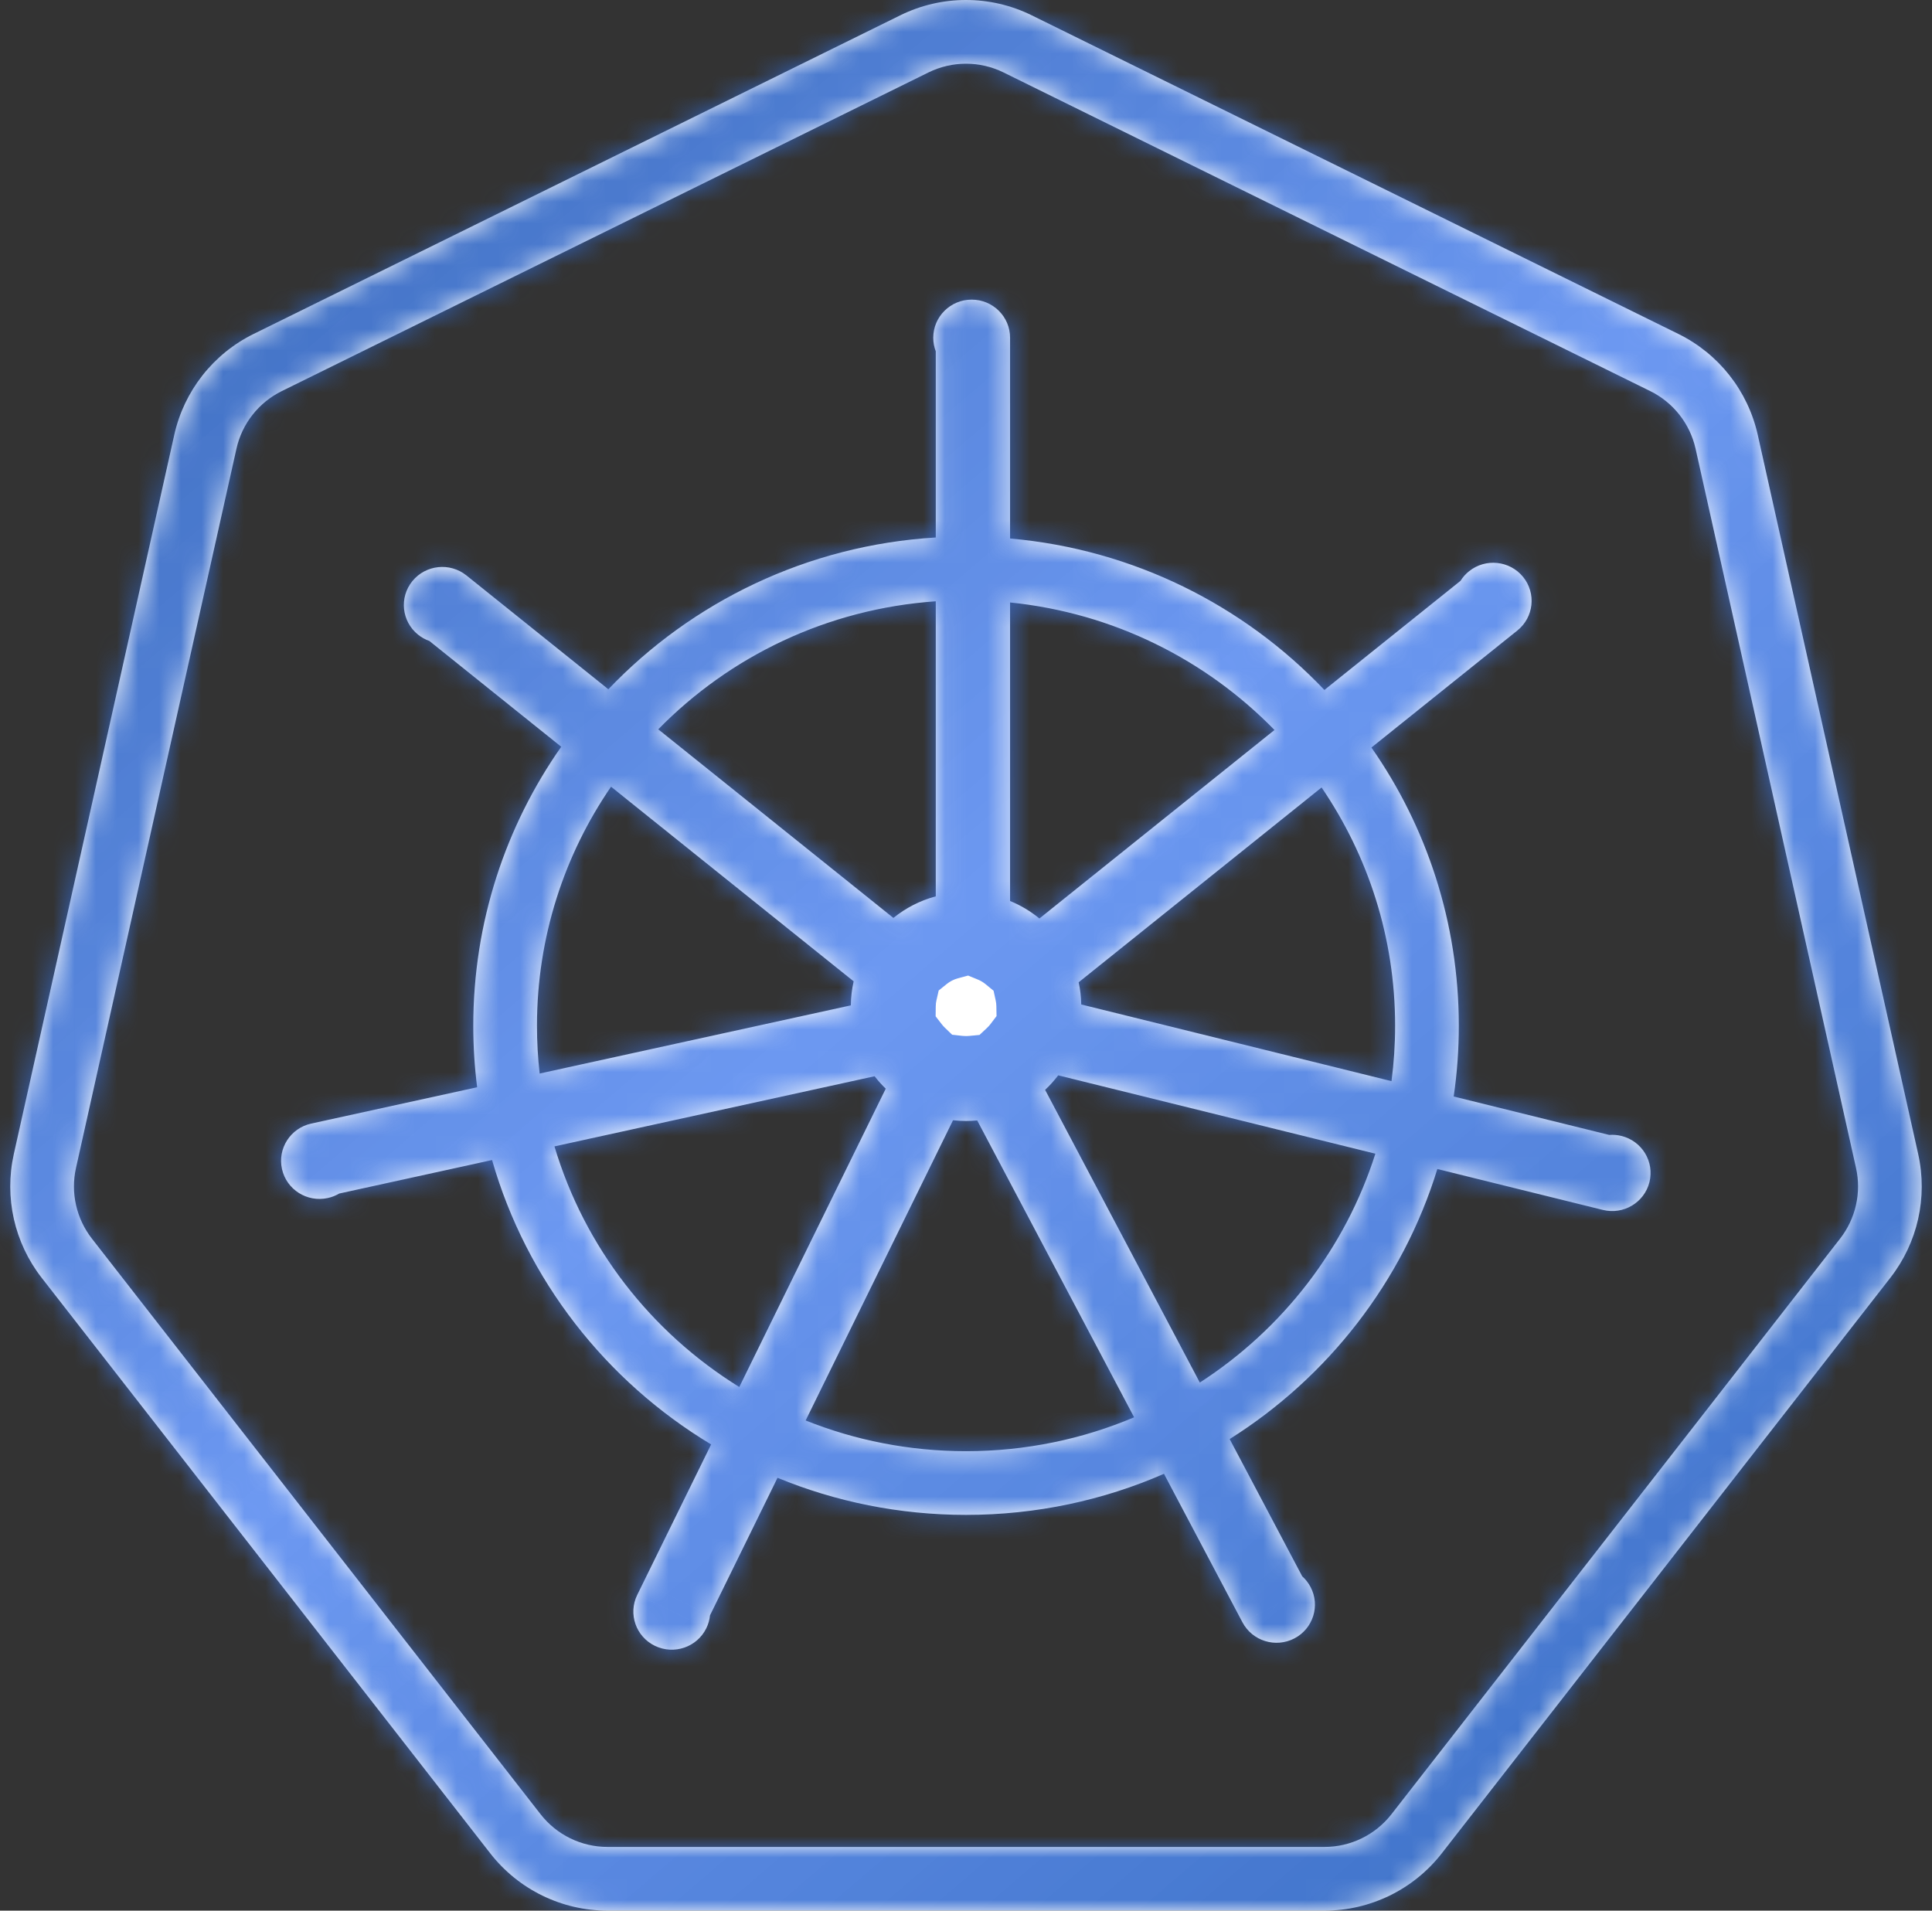 <svg width="91" height="90" viewBox="0 0 91 90" fill="none" xmlns="http://www.w3.org/2000/svg">
    <rect x="0" y="0" width="91" height="90" fill="#333333" stroke="none"/>
    <mask id="path-1-inside-1_2259_13981" fill="white">
        <path fill-rule="evenodd" clip-rule="evenodd" d="M79.055 15.731L48.594 0.721C46.644 -0.24 44.357 -0.24 42.406 0.721L11.946 15.731C10.044 16.668 8.669 18.417 8.208 20.486L0.651 54.362C0.196 56.403 0.677 58.54 1.962 60.189L23.094 87.303C24.42 89.004 26.457 90 28.615 90H62.386C64.543 90 66.581 89.004 67.907 87.303L89.038 60.189C90.323 58.54 90.804 56.403 90.349 54.362L82.793 20.486C82.331 18.417 80.957 16.668 79.055 15.731ZM43.732 3.412C44.847 2.863 46.154 2.863 47.268 3.412L77.729 18.422C78.815 18.958 79.601 19.957 79.865 21.139L87.421 55.015C87.681 56.181 87.406 57.403 86.672 58.345L65.541 85.458C64.783 86.431 63.619 87 62.386 87H28.615C27.382 87 26.218 86.431 25.46 85.458L4.328 58.345C3.594 57.403 3.319 56.181 3.579 55.015L11.136 21.139C11.399 19.957 12.185 18.958 13.272 18.422L43.732 3.412ZM25.292 48.317C25.292 44.144 26.578 40.267 28.781 37.057L40.209 46.225C40.126 46.59 40.08 46.969 40.075 47.358L25.418 50.569C25.335 49.83 25.292 49.078 25.292 48.317ZM41.195 50.696L26.116 54C27.53 58.75 30.672 62.768 34.822 65.335L41.72 51.281C41.531 51.099 41.356 50.904 41.195 50.696ZM44.888 52.77L37.947 66.911C40.28 67.844 42.83 68.358 45.502 68.358C48.313 68.358 50.988 67.789 53.419 66.762L46.029 52.779C45.856 52.796 45.68 52.804 45.503 52.804C45.295 52.804 45.09 52.793 44.888 52.77ZM50.929 47.316C50.922 46.958 50.88 46.608 50.806 46.27L62.248 37.094C64.435 40.297 65.712 44.161 65.712 48.317C65.712 49.201 65.654 50.073 65.542 50.927L50.929 47.316ZM49.226 51.337C49.451 51.127 49.657 50.898 49.843 50.653L64.782 54.344C63.361 58.818 60.4 62.617 56.513 65.126L49.226 51.337ZM48.958 43.266C48.545 42.927 48.079 42.647 47.576 42.441V28.379C52.45 28.872 56.809 31.081 60.031 34.386L48.958 43.266ZM44.076 42.222V28.324C38.956 28.678 34.366 30.921 31.004 34.354L42.08 43.239C42.659 42.772 43.336 42.421 44.076 42.222ZM68.712 48.317C68.712 49.449 68.63 50.562 68.471 51.651L75.795 53.461C75.984 53.446 76.179 53.461 76.373 53.509C77.342 53.749 77.932 54.723 77.691 55.685C77.449 56.646 76.468 57.232 75.499 56.993L75.499 56.993L67.701 55.066C66.064 60.379 62.545 64.873 57.919 67.787L61.336 74.252C61.492 74.391 61.625 74.559 61.728 74.754C62.192 75.632 61.851 76.717 60.966 77.177C60.081 77.637 58.988 77.299 58.524 76.421L58.524 76.421L58.523 76.421L54.825 69.423C51.971 70.668 48.817 71.358 45.502 71.358C42.358 71.358 39.358 70.737 36.622 69.611L33.442 76.09C33.421 76.296 33.364 76.502 33.267 76.699C32.83 77.591 31.747 77.961 30.849 77.527C29.951 77.093 29.578 76.019 30.015 75.128L30.028 75.101L33.495 68.039C28.543 65.061 24.8 60.297 23.177 54.643L15.976 56.221C15.814 56.318 15.633 56.39 15.438 56.433C14.463 56.646 13.497 56.035 13.282 55.067C13.066 54.099 13.683 53.141 14.658 52.927L14.659 52.927L14.658 52.927L22.474 51.215C22.354 50.266 22.292 49.298 22.292 48.317C22.292 43.43 23.823 38.901 26.435 35.175L20.224 30.192C20.037 30.126 19.857 30.028 19.694 29.897C18.917 29.274 18.796 28.143 19.424 27.373C20.052 26.602 21.191 26.482 21.968 27.105L21.968 27.105L21.969 27.105L28.654 32.468C32.58 28.357 38.016 25.683 44.076 25.318V16.549C44 16.35 43.958 16.134 43.958 15.909C43.958 14.918 44.768 14.114 45.767 14.114C46.766 14.114 47.576 14.918 47.576 15.909V15.909H47.576V25.366C53.391 25.878 58.593 28.519 62.381 32.501L68.793 27.36C68.897 27.192 69.031 27.039 69.195 26.908C69.972 26.285 71.111 26.405 71.739 27.175C72.367 27.946 72.246 29.076 71.469 29.7L71.468 29.7L71.469 29.7L64.596 35.212C67.191 38.931 68.712 43.446 68.712 48.317Z"/>
    </mask>
    <path fill-rule="evenodd" clip-rule="evenodd" d="M79.055 15.731L48.594 0.721C46.644 -0.24 44.357 -0.24 42.406 0.721L11.946 15.731C10.044 16.668 8.669 18.417 8.208 20.486L0.651 54.362C0.196 56.403 0.677 58.54 1.962 60.189L23.094 87.303C24.42 89.004 26.457 90 28.615 90H62.386C64.543 90 66.581 89.004 67.907 87.303L89.038 60.189C90.323 58.54 90.804 56.403 90.349 54.362L82.793 20.486C82.331 18.417 80.957 16.668 79.055 15.731ZM43.732 3.412C44.847 2.863 46.154 2.863 47.268 3.412L77.729 18.422C78.815 18.958 79.601 19.957 79.865 21.139L87.421 55.015C87.681 56.181 87.406 57.403 86.672 58.345L65.541 85.458C64.783 86.431 63.619 87 62.386 87H28.615C27.382 87 26.218 86.431 25.46 85.458L4.328 58.345C3.594 57.403 3.319 56.181 3.579 55.015L11.136 21.139C11.399 19.957 12.185 18.958 13.272 18.422L43.732 3.412ZM25.292 48.317C25.292 44.144 26.578 40.267 28.781 37.057L40.209 46.225C40.126 46.59 40.08 46.969 40.075 47.358L25.418 50.569C25.335 49.83 25.292 49.078 25.292 48.317ZM41.195 50.696L26.116 54C27.53 58.75 30.672 62.768 34.822 65.335L41.72 51.281C41.531 51.099 41.356 50.904 41.195 50.696ZM44.888 52.77L37.947 66.911C40.28 67.844 42.83 68.358 45.502 68.358C48.313 68.358 50.988 67.789 53.419 66.762L46.029 52.779C45.856 52.796 45.68 52.804 45.503 52.804C45.295 52.804 45.09 52.793 44.888 52.77ZM50.929 47.316C50.922 46.958 50.88 46.608 50.806 46.27L62.248 37.094C64.435 40.297 65.712 44.161 65.712 48.317C65.712 49.201 65.654 50.073 65.542 50.927L50.929 47.316ZM49.226 51.337C49.451 51.127 49.657 50.898 49.843 50.653L64.782 54.344C63.361 58.818 60.4 62.617 56.513 65.126L49.226 51.337ZM48.958 43.266C48.545 42.927 48.079 42.647 47.576 42.441V28.379C52.45 28.872 56.809 31.081 60.031 34.386L48.958 43.266ZM44.076 42.222V28.324C38.956 28.678 34.366 30.921 31.004 34.354L42.08 43.239C42.659 42.772 43.336 42.421 44.076 42.222ZM68.712 48.317C68.712 49.449 68.63 50.562 68.471 51.651L75.795 53.461C75.984 53.446 76.179 53.461 76.373 53.509C77.342 53.749 77.932 54.723 77.691 55.685C77.449 56.646 76.468 57.232 75.499 56.993L75.499 56.993L67.701 55.066C66.064 60.379 62.545 64.873 57.919 67.787L61.336 74.252C61.492 74.391 61.625 74.559 61.728 74.754C62.192 75.632 61.851 76.717 60.966 77.177C60.081 77.637 58.988 77.299 58.524 76.421L58.524 76.421L58.523 76.421L54.825 69.423C51.971 70.668 48.817 71.358 45.502 71.358C42.358 71.358 39.358 70.737 36.622 69.611L33.442 76.09C33.421 76.296 33.364 76.502 33.267 76.699C32.83 77.591 31.747 77.961 30.849 77.527C29.951 77.093 29.578 76.019 30.015 75.128L30.028 75.101L33.495 68.039C28.543 65.061 24.8 60.297 23.177 54.643L15.976 56.221C15.814 56.318 15.633 56.39 15.438 56.433C14.463 56.646 13.497 56.035 13.282 55.067C13.066 54.099 13.683 53.141 14.658 52.927L14.659 52.927L14.658 52.927L22.474 51.215C22.354 50.266 22.292 49.298 22.292 48.317C22.292 43.43 23.823 38.901 26.435 35.175L20.224 30.192C20.037 30.126 19.857 30.028 19.694 29.897C18.917 29.274 18.796 28.143 19.424 27.373C20.052 26.602 21.191 26.482 21.968 27.105L21.968 27.105L21.969 27.105L28.654 32.468C32.58 28.357 38.016 25.683 44.076 25.318V16.549C44 16.35 43.958 16.134 43.958 15.909C43.958 14.918 44.768 14.114 45.767 14.114C46.766 14.114 47.576 14.918 47.576 15.909V15.909H47.576V25.366C53.391 25.878 58.593 28.519 62.381 32.501L68.793 27.36C68.897 27.192 69.031 27.039 69.195 26.908C69.972 26.285 71.111 26.405 71.739 27.175C72.367 27.946 72.246 29.076 71.469 29.7L71.468 29.7L71.469 29.7L64.596 35.212C67.191 38.931 68.712 43.446 68.712 48.317Z" fill="white"/>
    <path d="M48.594 0.721L50.362 -2.867V-2.867L48.594 0.721ZM79.055 15.731L80.823 12.143L79.055 15.731ZM42.406 0.721L44.174 4.309L44.174 4.309L42.406 0.721ZM11.946 15.731L13.714 19.319L11.946 15.731ZM8.208 20.486L12.112 21.357V21.357L8.208 20.486ZM0.651 54.362L-3.253 53.491L-3.253 53.491L0.651 54.362ZM1.962 60.189L-1.193 62.648L-1.193 62.648L1.962 60.189ZM23.094 87.303L26.248 84.844H26.248L23.094 87.303ZM67.907 87.303L71.062 89.761L67.907 87.303ZM89.038 60.189L85.883 57.73L89.038 60.189ZM90.349 54.362L86.445 55.233L90.349 54.362ZM82.793 20.486L86.697 19.616V19.615L82.793 20.486ZM47.268 3.412L45.5 7V7L47.268 3.412ZM43.732 3.412L41.964 -0.176L41.964 -0.176L43.732 3.412ZM77.729 18.422L79.497 14.834V14.834L77.729 18.422ZM79.865 21.139L75.961 22.01L75.961 22.01L79.865 21.139ZM87.421 55.015L83.517 55.886V55.886L87.421 55.015ZM86.672 58.345L83.517 55.886L83.517 55.886L86.672 58.345ZM65.541 85.458L62.386 83L65.541 85.458ZM25.46 85.458L28.615 83L25.46 85.458ZM4.328 58.345L7.483 55.886H7.483L4.328 58.345ZM3.579 55.015L7.483 55.886L7.483 55.886L3.579 55.015ZM11.136 21.139L7.232 20.269L7.232 20.269L11.136 21.139ZM13.272 18.422L11.504 14.834L11.504 14.834L13.272 18.422ZM28.781 37.057L31.284 33.937L27.921 31.239L25.483 34.794L28.781 37.057ZM40.209 46.225L44.109 47.115L44.666 44.672L42.712 43.105L40.209 46.225ZM40.075 47.358L40.931 51.266L44.04 50.585L44.075 47.403L40.075 47.358ZM25.418 50.569L21.444 51.018L21.941 55.426L26.274 54.477L25.418 50.569ZM26.116 54L25.26 50.092L21.054 51.014L22.282 55.141L26.116 54ZM41.195 50.696L44.359 48.248L42.81 46.247L40.339 46.789L41.195 50.696ZM34.822 65.335L32.718 68.737L36.469 71.057L38.413 67.097L34.822 65.335ZM41.72 51.281L45.311 53.044L46.595 50.426L44.497 48.402L41.72 51.281ZM44.888 52.77L45.333 48.795L42.537 48.482L41.297 51.008L44.888 52.77ZM37.947 66.911L34.356 65.149L32.455 69.023L36.462 70.625L37.947 66.911ZM53.419 66.762L54.976 70.447L58.993 68.749L56.956 64.893L53.419 66.762ZM46.029 52.779L49.566 50.91L48.315 48.543L45.649 48.797L46.029 52.779ZM50.806 46.27L48.304 43.15L46.368 44.702L46.899 47.126L50.806 46.27ZM50.929 47.316L46.93 47.392L46.988 50.462L49.97 51.199L50.929 47.316ZM62.248 37.094L65.552 34.839L63.116 31.271L59.746 33.974L62.248 37.094ZM65.542 50.927L64.582 54.81L68.926 55.884L69.508 51.448L65.542 50.927ZM49.843 50.653L50.803 46.77L48.246 46.138L46.655 48.237L49.843 50.653ZM49.226 51.337L46.493 48.417L44.262 50.505L45.69 53.206L49.226 51.337ZM64.782 54.344L68.594 55.556L69.887 51.486L65.741 50.461L64.782 54.344ZM56.513 65.126L52.976 66.995L55.015 70.853L58.682 68.486L56.513 65.126ZM47.576 42.441H43.576V45.123L46.057 46.141L47.576 42.441ZM48.958 43.266L46.422 46.359L48.93 48.416L51.461 46.387L48.958 43.266ZM47.576 28.379L47.978 24.4L43.576 23.955V28.379H47.576ZM60.031 34.386L62.534 37.506L65.972 34.749L62.895 31.593L60.031 34.386ZM44.076 42.222L45.117 46.084L48.076 45.286V42.222H44.076ZM44.076 28.324H48.076V24.038L43.8 24.334L44.076 28.324ZM31.004 34.354L28.147 31.555L25.056 34.71L28.501 37.474L31.004 34.354ZM42.08 43.239L39.577 46.359L42.088 48.373L44.592 46.352L42.08 43.239ZM68.471 51.651L64.513 51.073L63.989 54.664L67.511 55.534L68.471 51.651ZM75.795 53.461L74.836 57.344L75.46 57.499L76.102 57.449L75.795 53.461ZM76.373 53.509L75.413 57.392L75.413 57.392L76.373 53.509ZM77.691 55.685L81.57 56.658L81.57 56.658L77.691 55.685ZM75.499 56.993L76.457 53.109L72.671 52.175L71.641 55.936L75.499 56.993ZM75.499 56.993L74.539 60.876L78.326 61.812L79.357 58.05L75.499 56.993ZM67.701 55.066L68.66 51.183L64.991 50.276L63.878 53.888L67.701 55.066ZM57.919 67.787L55.787 64.402L52.65 66.378L54.382 69.656L57.919 67.787ZM61.336 74.252L57.799 76.121L58.136 76.758L58.674 77.238L61.336 74.252ZM61.728 74.754L58.192 76.623L58.192 76.623L61.728 74.754ZM60.966 77.177L62.812 80.726L62.812 80.726L60.966 77.177ZM58.524 76.421L62.061 74.552L62.056 74.543L58.524 76.421ZM58.524 76.421L62.056 74.542L60.196 71.046L56.681 72.871L58.524 76.421ZM58.523 76.421L54.987 78.29L56.842 81.801L60.367 79.971L58.523 76.421ZM54.825 69.423L58.362 67.554L56.628 64.274L53.227 65.757L54.825 69.423ZM36.622 69.611L38.144 65.912L34.681 64.487L33.031 67.849L36.622 69.611ZM33.442 76.09L29.851 74.327L29.533 74.976L29.462 75.695L33.442 76.09ZM33.267 76.699L29.677 74.937L29.677 74.937L33.267 76.699ZM30.849 77.527L29.109 81.129H29.109L30.849 77.527ZM30.015 75.128L26.439 73.336L26.431 73.35L26.424 73.365L30.015 75.128ZM30.028 75.101L33.605 76.893L33.612 76.878L33.619 76.863L30.028 75.101ZM33.495 68.039L37.086 69.801L38.704 66.504L35.556 64.611L33.495 68.039ZM23.177 54.643L27.022 53.54L25.987 49.933L22.322 50.736L23.177 54.643ZM15.976 56.221L15.12 52.314L14.491 52.452L13.936 52.781L15.976 56.221ZM15.438 56.433L16.294 60.34L15.438 56.433ZM13.282 55.067L9.377 55.936L9.377 55.936L13.282 55.067ZM14.658 52.927L15.514 56.835L15.522 56.833L15.531 56.831L14.658 52.927ZM14.659 52.927L15.531 56.831L19.43 55.959L18.563 52.06L14.659 52.927ZM14.658 52.927L13.802 49.02L9.883 49.878L10.754 53.794L14.658 52.927ZM22.474 51.215L23.33 55.122L26.9 54.34L26.442 50.713L22.474 51.215ZM26.435 35.175L29.71 37.47L31.862 34.4L28.938 32.054L26.435 35.175ZM20.224 30.192L22.727 27.072L22.197 26.647L21.556 26.421L20.224 30.192ZM19.694 29.897L17.191 33.017L17.191 33.017L19.694 29.897ZM21.968 27.105L24.486 23.997L24.479 23.991L24.471 23.985L21.968 27.105ZM21.968 27.105L19.45 30.214L22.551 32.726L25.071 29.631L21.968 27.105ZM21.969 27.105L24.472 23.985L21.374 21.5L18.866 24.58L21.969 27.105ZM28.654 32.468L26.151 35.588L29.013 37.884L31.547 35.231L28.654 32.468ZM44.076 25.318L44.316 29.311L48.076 29.084V25.318H44.076ZM44.076 16.549H48.076V15.806L47.81 15.114L44.076 16.549ZM47.576 15.909H43.576V19.909H47.576V15.909ZM47.576 15.909H51.576V11.909H47.576V15.909ZM47.576 25.366H43.576V29.03L47.226 29.351L47.576 25.366ZM62.381 32.501L59.483 35.258L62.017 37.921L64.884 35.622L62.381 32.501ZM68.793 27.36L71.295 30.48L71.827 30.054L72.188 29.475L68.793 27.36ZM69.195 26.908L71.697 30.028L71.697 30.028L69.195 26.908ZM71.739 27.175L68.637 29.702V29.702L71.739 27.175ZM71.469 29.7L73.96 32.829L73.966 32.825L73.971 32.82L71.469 29.7ZM71.468 29.7L68.977 26.571L65.828 29.078L68.355 32.211L71.468 29.7ZM71.469 29.7L73.971 32.821L77.1 30.311L74.582 27.189L71.469 29.7ZM64.596 35.212L62.093 32.092L59.174 34.432L61.315 37.501L64.596 35.212ZM46.826 4.309L77.287 19.319L80.823 12.143L50.362 -2.867L46.826 4.309ZM44.174 4.309C45.01 3.897 45.99 3.897 46.826 4.309L50.362 -2.867C47.297 -4.377 43.703 -4.377 40.638 -2.867L44.174 4.309ZM13.714 19.319L44.174 4.309L40.638 -2.867L10.178 12.143L13.714 19.319ZM12.112 21.357C12.31 20.47 12.899 19.721 13.714 19.319L10.178 12.143C7.189 13.616 5.029 16.364 4.304 19.616L12.112 21.357ZM4.555 55.233L12.112 21.357L4.304 19.616L-3.253 53.491L4.555 55.233ZM5.117 57.73C4.566 57.023 4.36 56.108 4.555 55.233L-3.253 53.491C-3.968 56.698 -3.212 60.056 -1.193 62.648L5.117 57.73ZM26.248 84.844L5.117 57.73L-1.193 62.648L19.939 89.761L26.248 84.844ZM28.615 86C27.69 86 26.817 85.573 26.248 84.844L19.939 89.761C22.023 92.436 25.224 94 28.615 94V86ZM62.386 86H28.615V94H62.386V86ZM64.752 84.844C64.183 85.573 63.31 86 62.386 86V94C65.776 94 68.978 92.436 71.062 89.761L64.752 84.844ZM85.883 57.73L64.752 84.844L71.062 89.761L92.193 62.648L85.883 57.73ZM86.445 55.233C86.64 56.108 86.434 57.023 85.883 57.73L92.193 62.648C94.213 60.056 94.968 56.698 94.253 53.491L86.445 55.233ZM78.889 21.357L86.445 55.233L94.253 53.491L86.697 19.616L78.889 21.357ZM77.287 19.319C78.102 19.721 78.691 20.47 78.889 21.357L86.697 19.615C85.971 16.364 83.811 13.616 80.823 12.143L77.287 19.319ZM49.036 -0.176C46.807 -1.274 44.194 -1.274 41.964 -0.176L45.5 7L45.5 7L49.036 -0.176ZM79.497 14.834L49.036 -0.176L45.5 7L75.961 22.01L79.497 14.834ZM83.769 20.269C83.241 17.904 81.67 15.905 79.497 14.834L75.961 22.01V22.01L83.769 20.269ZM91.325 54.144L83.769 20.269L75.961 22.01L83.517 55.886L91.325 54.144ZM89.827 60.804C91.296 58.919 91.845 56.477 91.325 54.144L83.517 55.886L83.517 55.886L89.827 60.804ZM68.696 87.917L89.827 60.804L83.517 55.886L62.386 83L68.696 87.917ZM62.386 91C64.852 91 67.18 89.862 68.696 87.917L62.386 83H62.386V91ZM28.615 91H62.386V83H28.615V91ZM22.305 87.917C23.821 89.862 26.149 91 28.615 91V83H28.615L22.305 87.917ZM1.173 60.804L22.305 87.917L28.615 83L7.483 55.886L1.173 60.804ZM-0.325 54.144C-0.845 56.477 -0.295 58.919 1.173 60.804L7.483 55.886L7.483 55.886L-0.325 54.144ZM7.232 20.269L-0.325 54.144L7.483 55.886L15.04 22.01L7.232 20.269ZM11.504 14.834C9.33 15.905 7.759 17.904 7.232 20.269L15.04 22.01L15.04 22.01L11.504 14.834ZM41.964 -0.176L11.504 14.834L15.04 22.01L45.5 7L41.964 -0.176ZM25.483 34.794C22.839 38.648 21.292 43.309 21.292 48.317H29.292C29.292 44.98 30.318 41.887 32.08 39.32L25.483 34.794ZM42.712 43.105L31.284 33.937L26.278 40.177L37.706 49.345L42.712 43.105ZM44.075 47.403C44.076 47.3 44.088 47.204 44.109 47.115L36.309 45.335C36.163 45.975 36.083 46.638 36.076 47.314L44.075 47.403ZM26.274 54.477L40.931 51.266L39.219 43.451L24.562 46.662L26.274 54.477ZM21.292 48.317C21.292 49.228 21.343 50.13 21.444 51.018L29.393 50.121C29.326 49.53 29.292 48.928 29.292 48.317H21.292ZM26.972 57.907L42.051 54.603L40.339 46.789L25.26 50.092L26.972 57.907ZM36.926 61.933C33.59 59.869 31.078 56.646 29.95 52.858L22.282 55.141C23.983 60.853 27.753 65.666 32.718 68.737L36.926 61.933ZM38.129 49.519L31.231 63.572L38.413 67.097L45.311 53.044L38.129 49.519ZM44.497 48.402C44.447 48.354 44.401 48.302 44.359 48.248L38.032 53.144C38.311 53.505 38.616 53.844 38.943 54.16L44.497 48.402ZM41.297 51.008L34.356 65.149L41.538 68.674L48.479 54.533L41.297 51.008ZM36.462 70.625C39.26 71.744 42.313 72.358 45.502 72.358V64.358C43.347 64.358 41.3 63.944 39.432 63.197L36.462 70.625ZM45.502 72.358C48.856 72.358 52.061 71.679 54.976 70.447L51.862 63.078C49.916 63.9 47.769 64.358 45.502 64.358V72.358ZM56.956 64.893L49.566 50.91L42.493 54.648L49.883 68.631L56.956 64.893ZM45.649 48.797C45.602 48.802 45.553 48.804 45.503 48.804V56.804C45.808 56.804 46.11 56.79 46.41 56.761L45.649 48.797ZM45.503 48.804C45.444 48.804 45.387 48.801 45.333 48.795L44.443 56.745C44.792 56.785 45.146 56.804 45.503 56.804V48.804ZM46.899 47.126C46.917 47.209 46.928 47.297 46.93 47.392L54.928 47.24C54.917 46.618 54.844 46.007 54.714 45.415L46.899 47.126ZM59.746 33.974L48.304 43.15L53.309 49.391L64.751 40.215L59.746 33.974ZM69.712 48.317C69.712 43.328 68.177 38.684 65.552 34.839L58.945 39.35C60.694 41.911 61.712 44.993 61.712 48.317H69.712ZM69.508 51.448C69.643 50.421 69.712 49.376 69.712 48.317H61.712C61.712 49.027 61.666 49.724 61.576 50.407L69.508 51.448ZM49.97 51.199L64.582 54.81L66.502 47.044L51.889 43.433L49.97 51.199ZM46.655 48.237C46.607 48.301 46.552 48.361 46.493 48.417L51.959 54.258C52.349 53.893 52.708 53.496 53.031 53.069L46.655 48.237ZM65.741 50.461L50.803 46.77L48.883 54.536L63.822 58.228L65.741 50.461ZM58.682 68.486C63.332 65.485 66.885 60.935 68.594 55.556L60.969 53.133C59.836 56.701 57.467 59.748 54.343 61.765L58.682 68.486ZM45.69 53.206L52.976 66.995L60.049 63.257L52.763 49.468L45.69 53.206ZM46.057 46.141C46.189 46.195 46.312 46.269 46.422 46.359L51.495 40.173C50.778 39.585 49.97 39.099 49.095 38.74L46.057 46.141ZM43.576 28.379V42.441H51.576V28.379H43.576ZM62.895 31.593C59.038 27.637 53.816 24.989 47.978 24.4L47.174 32.359C51.085 32.754 54.581 34.525 57.167 37.178L62.895 31.593ZM51.461 46.387L62.534 37.506L57.529 31.265L46.456 40.146L51.461 46.387ZM48.076 42.222V28.324H40.076V42.222H48.076ZM43.8 24.334C37.671 24.757 32.171 27.446 28.147 31.555L33.862 37.152C36.56 34.397 40.242 32.599 44.352 32.315L43.8 24.334ZM28.501 37.474L39.577 46.359L44.583 40.119L33.507 31.233L28.501 37.474ZM44.592 46.352C44.746 46.227 44.925 46.136 45.117 46.084L43.035 38.359C41.748 38.707 40.571 39.317 39.568 40.126L44.592 46.352ZM72.429 52.229C72.616 50.95 72.712 49.643 72.712 48.317H64.712C64.712 49.255 64.644 50.175 64.513 51.073L72.429 52.229ZM76.755 49.578L69.431 47.768L67.511 55.534L74.836 57.344L76.755 49.578ZM77.332 49.626C76.719 49.474 76.097 49.426 75.488 49.473L76.102 57.449C75.872 57.467 75.638 57.448 75.413 57.392L77.332 49.626ZM81.57 56.658C82.357 53.523 80.427 50.391 77.332 49.626L75.413 57.392C74.257 57.107 73.507 55.922 73.811 54.711L81.57 56.658ZM74.54 60.876C77.623 61.637 80.786 59.782 81.57 56.658L73.811 54.711C74.112 53.511 75.313 52.827 76.457 53.109L74.54 60.876ZM79.357 58.05L79.357 58.05L71.641 55.936L71.641 55.936L79.357 58.05ZM66.741 58.949L74.539 60.876L76.458 53.11L68.66 51.183L66.741 58.949ZM60.05 71.171C65.467 67.76 69.598 62.492 71.523 56.244L63.878 53.888C62.53 58.265 59.624 61.986 55.787 64.402L60.05 71.171ZM64.872 72.383L61.456 65.918L54.382 69.656L57.799 76.121L64.872 72.383ZM65.265 72.885C64.935 72.262 64.503 71.717 63.998 71.267L58.674 77.238C58.48 77.065 58.315 76.857 58.192 76.623L65.265 72.885ZM62.812 80.726C65.651 79.249 66.773 75.74 65.265 72.885L58.192 76.623C57.611 75.524 58.051 74.185 59.12 73.629L62.812 80.726ZM54.988 78.29C56.487 81.127 59.992 82.193 62.812 80.726L59.12 73.629C60.172 73.082 61.49 73.471 62.061 74.552L54.988 78.29ZM54.993 78.299L54.993 78.299L62.056 74.543L62.056 74.542L54.993 78.299ZM60.367 79.971L60.367 79.971L56.681 72.871L56.68 72.871L60.367 79.971ZM51.289 71.292L54.987 78.29L62.06 74.552L58.362 67.554L51.289 71.292ZM45.502 75.358C49.377 75.358 53.075 74.55 56.424 73.09L53.227 65.757C50.868 66.785 48.257 67.358 45.502 67.358V75.358ZM35.1 73.31C38.311 74.631 41.827 75.358 45.502 75.358V67.358C42.888 67.358 40.405 66.842 38.144 65.912L35.1 73.31ZM37.033 77.852L40.213 71.374L33.031 67.849L29.851 74.327L37.033 77.852ZM36.858 78.462C37.168 77.83 37.355 77.16 37.422 76.485L29.462 75.695C29.488 75.432 29.56 75.174 29.677 74.937L36.858 78.462ZM29.109 81.129C31.971 82.512 35.444 81.344 36.858 78.462L29.677 74.937C30.216 73.838 31.523 73.41 32.59 73.926L29.109 81.129ZM26.424 73.365C25.001 76.264 26.229 79.737 29.109 81.129L32.59 73.926C33.673 74.449 34.154 75.773 33.606 76.89L26.424 73.365ZM26.452 73.309L26.439 73.336L33.591 76.919L33.605 76.893L26.452 73.309ZM29.904 66.276L26.438 73.338L33.619 76.863L37.086 69.801L29.904 66.276ZM19.333 55.747C21.241 62.397 25.636 67.981 31.434 71.467L35.556 64.611C31.449 62.142 28.359 58.197 27.022 53.54L19.333 55.747ZM16.833 60.128L24.034 58.551L22.322 50.736L15.12 52.314L16.833 60.128ZM16.294 60.34C16.911 60.205 17.491 59.973 18.017 59.661L13.936 52.781C14.137 52.661 14.355 52.575 14.582 52.525L16.294 60.34ZM9.377 55.936C10.077 59.081 13.191 61.02 16.294 60.34L14.582 52.525C15.734 52.273 16.917 52.989 17.186 54.198L9.377 55.936ZM13.802 49.02C10.69 49.702 8.675 52.781 9.377 55.936L17.186 54.198C17.458 55.418 16.675 56.58 15.514 56.835L13.802 49.02ZM13.786 49.024L13.785 49.024L15.531 56.831L15.531 56.831L13.786 49.024ZM10.754 53.794L10.754 53.795L18.563 52.06L18.563 52.059L10.754 53.794ZM21.618 47.307L13.802 49.02L15.514 56.834L23.33 55.122L21.618 47.307ZM18.292 48.317C18.292 49.466 18.364 50.601 18.505 51.716L26.442 50.713C26.343 49.93 26.292 49.13 26.292 48.317H18.292ZM23.159 32.879C20.093 37.255 18.292 42.58 18.292 48.317H26.292C26.292 44.279 27.554 40.547 29.71 37.47L23.159 32.879ZM17.721 33.312L23.932 38.295L28.938 32.054L22.727 27.072L17.721 33.312ZM17.191 33.017C17.71 33.434 18.287 33.75 18.892 33.964L21.556 26.421C21.786 26.502 22.004 26.622 22.197 26.777L17.191 33.017ZM16.323 24.846C14.288 27.343 14.686 31.008 17.191 33.017L22.197 26.777C23.147 27.539 23.304 28.944 22.525 29.899L16.323 24.846ZM24.471 23.985C21.985 21.991 18.343 22.367 16.323 24.846L22.525 29.899C21.762 30.837 20.398 30.973 19.465 30.226L24.471 23.985ZM24.486 23.997L24.486 23.997L19.45 30.213L19.45 30.214L24.486 23.997ZM18.866 24.58L18.866 24.58L25.071 29.631L25.071 29.63L18.866 24.58ZM31.157 29.348L24.472 23.985L19.466 30.225L26.151 35.588L31.157 29.348ZM43.836 21.325C36.735 21.753 30.361 24.889 25.761 29.706L31.547 35.231C34.799 31.825 39.298 29.613 44.316 29.311L43.836 21.325ZM40.076 16.549V25.318H48.076V16.549H40.076ZM39.958 15.909C39.958 16.633 40.093 17.335 40.342 17.984L47.81 15.114C47.907 15.365 47.958 15.636 47.958 15.909H39.958ZM45.767 10.114C42.588 10.114 39.958 12.68 39.958 15.909H47.958C47.958 17.156 46.948 18.114 45.767 18.114V10.114ZM51.576 15.909C51.576 12.68 48.946 10.114 45.767 10.114V18.114C44.586 18.114 43.576 17.156 43.576 15.909H51.576ZM51.576 15.909V15.909H43.576V15.909H51.576ZM47.576 11.909H47.576V19.909H47.576V11.909ZM51.576 25.366V15.909H43.576V25.366H51.576ZM65.28 29.744C60.842 25.079 54.743 21.981 47.927 21.381L47.226 29.351C52.039 29.774 56.345 31.959 59.483 35.258L65.28 29.744ZM66.29 24.239L59.879 29.381L64.884 35.622L71.295 30.48L66.29 24.239ZM66.692 23.787C66.173 24.204 65.738 24.698 65.397 25.245L72.188 29.475C72.056 29.686 71.89 29.874 71.697 30.028L66.692 23.787ZM74.84 24.649C72.82 22.17 69.178 21.793 66.692 23.787L71.697 30.028C70.765 30.776 69.401 30.639 68.637 29.702L74.84 24.649ZM73.971 32.82C76.476 30.811 76.874 27.147 74.84 24.649L68.637 29.702C67.859 28.746 68.015 27.342 68.966 26.579L73.971 32.82ZM73.96 32.829L73.96 32.829L68.977 26.57L68.977 26.571L73.96 32.829ZM74.582 27.189L74.582 27.189L68.355 32.211L68.355 32.211L74.582 27.189ZM67.098 38.333L73.971 32.821L68.966 26.58L62.093 32.092L67.098 38.333ZM72.712 48.317C72.712 42.599 70.923 37.29 67.876 32.923L61.315 37.501C63.458 40.572 64.712 44.293 64.712 48.317H72.712Z" fill="url(#paint0_linear_2259_13981)" mask="url(#path-1-inside-1_2259_13981)"/>
    <defs>
        <linearGradient id="paint0_linear_2259_13981" x1="-12.188" y1="-32.637" x2="110.829" y2="110.872" gradientUnits="userSpaceOnUse">
            <stop offset="0.036" stop-color="#154991"/>
            <stop offset="0.501" stop-color="#437BED" stop-opacity="0.78"/>
            <stop offset="0.979" stop-color="#1A54A5"/>
        </linearGradient>
    </defs>
</svg>
